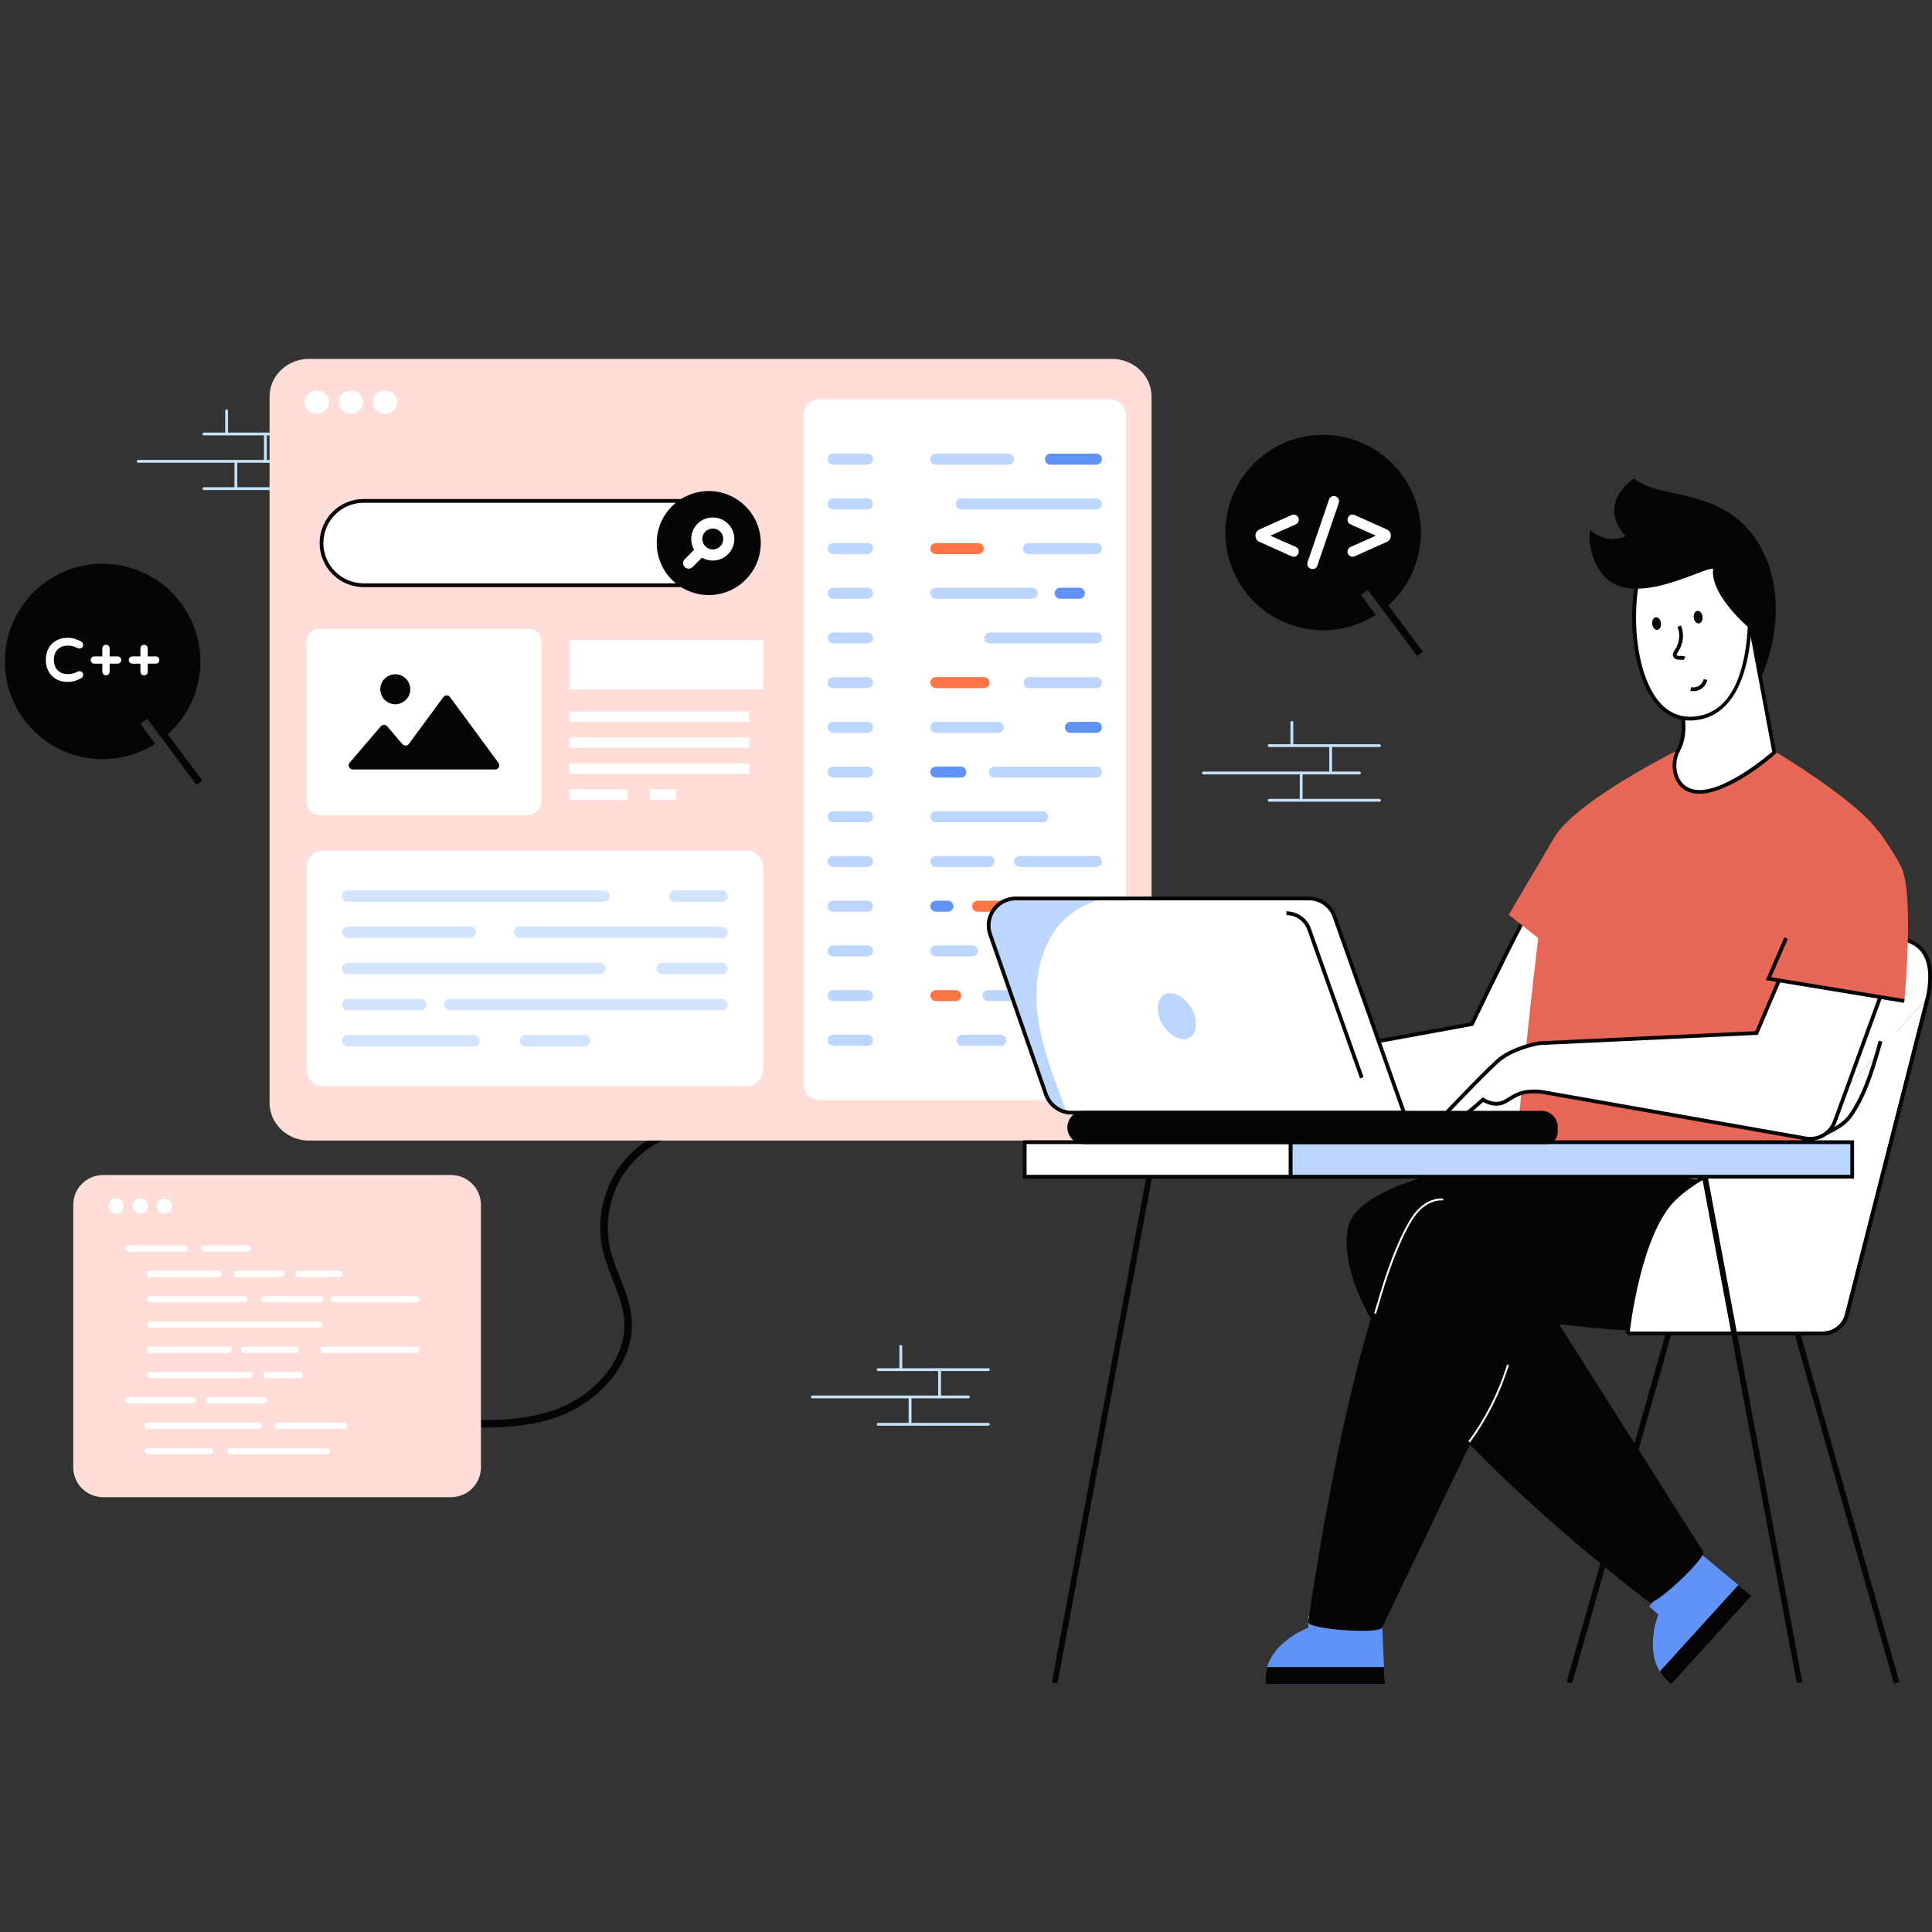 <?xml version="1.0" encoding="UTF-8"?>
<svg xmlns="http://www.w3.org/2000/svg" width="400" height="400" viewBox="0 0 400 400" fill="none">
  <rect x="0" y="0" width="400" height="400" fill="#333333" stroke="none"/>
  <g clip-path="url(#clip0_87_2874)">
    <path d="M65.053 90.142H42.217C42.055 90.142 41.924 90.011 41.924 89.85C41.924 89.688 42.055 89.557 42.217 89.557H65.053C65.215 89.557 65.346 89.688 65.346 89.85C65.346 90.011 65.215 90.142 65.053 90.142Z" fill="#C6E2FA"></path>
    <path d="M65.053 101.459H42.217C42.055 101.459 41.924 101.328 41.924 101.166C41.924 101.004 42.055 100.873 42.217 100.873H65.053C65.215 100.873 65.346 101.004 65.346 101.166C65.346 101.328 65.215 101.459 65.053 101.459Z" fill="#C6E2FA"></path>
    <path d="M60.905 95.803H28.602C28.44 95.803 28.309 95.671 28.309 95.51C28.309 95.348 28.44 95.217 28.602 95.217H60.905C61.067 95.217 61.198 95.348 61.198 95.51C61.198 95.671 61.067 95.803 60.905 95.803Z" fill="#C6E2FA"></path>
    <path d="M46.916 90.143C46.754 90.143 46.623 90.012 46.623 89.85V85.041C46.623 84.879 46.754 84.748 46.916 84.748C47.077 84.748 47.209 84.879 47.209 85.041V89.85C47.209 90.012 47.077 90.143 46.916 90.143Z" fill="#C6E2FA"></path>
    <path d="M54.945 95.803C54.783 95.803 54.652 95.672 54.652 95.51V89.852C54.652 89.69 54.783 89.559 54.945 89.559C55.107 89.559 55.238 89.69 55.238 89.852V95.51C55.238 95.672 55.107 95.803 54.945 95.803Z" fill="#C6E2FA"></path>
    <path d="M48.837 101.271C48.675 101.271 48.544 101.14 48.544 100.978V95.51C48.544 95.348 48.675 95.217 48.837 95.217C48.998 95.217 49.13 95.348 49.13 95.51V100.978C49.13 101.14 48.998 101.271 48.837 101.271Z" fill="#C6E2FA"></path>
    <path d="M100.609 295.55C96.917 295.55 93.271 295.278 89.817 295.018L89.933 293.463C98.039 294.07 107.226 294.758 115.332 291.722C122.802 288.924 129.97 281.617 129.219 273.066C128.8 268.299 125.924 263.741 124.807 258.884C123.438 252.932 124.756 246.422 128.331 241.47C131.907 236.517 137.673 233.216 143.755 232.641L143.902 234.194C138.262 234.728 132.914 237.79 129.597 242.383C126.281 246.976 125.059 253.014 126.329 258.536C127.451 263.416 130.32 267.767 130.774 272.929C131.594 282.256 123.902 290.179 115.88 293.184C110.974 295.021 105.749 295.551 100.609 295.551V295.55Z" fill="#060405"></path>
    <path d="M238.422 82.126V228.319C238.422 228.841 238.362 229.356 238.257 229.858C237.515 233.444 234.193 236.143 230.211 236.143H64.001C59.472 236.143 55.812 232.642 55.812 228.318V82.126C55.812 77.805 59.459 74.301 64.001 74.301H230.211C234.653 74.301 238.422 77.727 238.422 82.126Z" fill="#FFDDD8"></path>
    <path d="M229.726 82.635H169.784C167.891 82.635 166.356 84.169 166.356 86.061V224.384C166.356 226.276 167.891 227.81 169.784 227.81H229.726C231.619 227.81 233.154 226.276 233.154 224.384V86.061C233.154 84.169 231.619 82.635 229.726 82.635Z" fill="white"></path>
    <path d="M206.798 186.479C207.429 186.479 207.942 186.992 207.942 187.622C207.942 188.253 207.429 188.759 206.798 188.759H202.415C201.784 188.759 201.271 188.253 201.271 187.622C201.271 186.992 201.784 186.479 202.415 186.479H206.798Z" fill="#FF7545"></path>
    <path d="M228.146 178.361C228.146 178.991 227.64 179.505 227.009 179.505H211.087C210.456 179.505 209.943 178.991 209.943 178.361C209.943 177.73 210.456 177.225 211.087 177.225H227.009C227.64 177.225 228.146 177.73 228.146 178.361Z" fill="#BDD6FF"></path>
    <path d="M228.146 159.853C228.146 160.483 227.64 160.989 227.009 160.989H205.879C205.248 160.989 204.742 160.483 204.742 159.853C204.742 159.222 205.248 158.709 205.879 158.709H227.009C227.64 158.709 228.146 159.222 228.146 159.853Z" fill="#BDD6FF"></path>
    <path d="M192.62 159.853C192.62 159.222 193.134 158.709 193.764 158.709H198.926C199.557 158.709 200.07 159.222 200.07 159.853C200.07 160.483 199.557 160.989 198.926 160.989H193.764C193.134 160.989 192.62 160.483 192.62 159.853Z" fill="#6193F6"></path>
    <path d="M197.86 207.272H193.765C193.135 207.272 192.621 206.759 192.621 206.128C192.621 205.498 193.135 204.992 193.765 204.992H197.86C198.491 204.992 199.004 205.498 199.004 206.128C199.004 206.759 198.491 207.272 197.86 207.272Z" fill="#FF7545"></path>
    <path d="M192.62 169.107C192.62 168.476 193.134 167.963 193.764 167.963H215.875C216.506 167.963 217.012 168.476 217.012 169.107C217.012 169.737 216.506 170.25 215.875 170.25H193.764C193.134 170.25 192.62 169.737 192.62 169.107Z" fill="#BDD6FF"></path>
    <path d="M180.749 95.064C180.749 95.694 180.243 96.2 179.613 96.2H172.503C171.872 96.2 171.366 95.694 171.366 95.064C171.366 94.433 171.872 93.92 172.503 93.92H179.613C180.243 93.92 180.749 94.433 180.749 95.064Z" fill="#BDD6FF"></path>
    <path d="M192.62 141.339C192.62 140.709 193.134 140.195 193.764 140.195H203.73C204.361 140.195 204.874 140.709 204.874 141.339C204.874 141.97 204.36 142.483 203.73 142.483H193.764C193.134 142.483 192.62 141.97 192.62 141.339Z" fill="#FF7545"></path>
    <path d="M228.146 150.591C228.146 151.222 227.64 151.735 227.009 151.735H221.621C220.99 151.735 220.484 151.222 220.484 150.591C220.484 149.961 220.99 149.455 221.621 149.455H227.009C227.64 149.455 228.146 149.961 228.146 150.591Z" fill="#6193F6"></path>
    <path d="M180.749 206.128C180.749 206.759 180.243 207.272 179.613 207.272H172.503C171.872 207.272 171.366 206.759 171.366 206.128C171.366 205.498 171.872 204.992 172.503 204.992H179.613C180.243 204.992 180.749 205.498 180.749 206.128Z" fill="#BDD6FF"></path>
    <path d="M180.749 187.622C180.749 188.253 180.243 188.759 179.613 188.759H172.503C171.872 188.759 171.366 188.253 171.366 187.622C171.366 186.992 171.872 186.479 172.503 186.479H179.613C180.243 186.479 180.749 186.992 180.749 187.622Z" fill="#BDD6FF"></path>
    <path d="M192.62 150.591C192.62 149.961 193.134 149.455 193.764 149.455H206.665C207.295 149.455 207.809 149.961 207.809 150.591C207.809 151.222 207.295 151.735 206.665 151.735H193.764C193.134 151.735 192.62 151.222 192.62 150.591Z" fill="#BDD6FF"></path>
    <path d="M192.62 122.831C192.62 122.201 193.134 121.688 193.764 121.688H213.735C214.365 121.688 214.879 122.201 214.879 122.831C214.879 123.462 214.365 123.968 213.735 123.968H193.764C193.134 123.968 192.62 123.462 192.62 122.831Z" fill="#BDD6FF"></path>
    <path d="M180.749 178.361C180.749 178.991 180.243 179.505 179.613 179.505H172.503C171.872 179.505 171.366 178.991 171.366 178.361C171.366 177.73 171.872 177.225 172.503 177.225H179.613C180.243 177.225 180.749 177.73 180.749 178.361Z" fill="#BDD6FF"></path>
    <path d="M180.749 150.591C180.749 151.222 180.243 151.735 179.613 151.735H172.503C171.872 151.735 171.366 151.222 171.366 150.591C171.366 149.961 171.872 149.455 172.503 149.455H179.613C180.243 149.455 180.749 149.961 180.749 150.591Z" fill="#BDD6FF"></path>
    <path d="M180.749 196.876C180.749 197.507 180.243 198.012 179.613 198.012H172.503C171.872 198.012 171.366 197.507 171.366 196.876C171.366 196.246 171.872 195.732 172.503 195.732H179.613C180.243 195.732 180.749 196.247 180.749 196.876Z" fill="#BDD6FF"></path>
    <path d="M180.749 141.339C180.749 141.97 180.243 142.483 179.613 142.483H172.503C171.872 142.483 171.366 141.97 171.366 141.339C171.366 140.709 171.872 140.195 172.503 140.195H179.613C180.243 140.195 180.749 140.709 180.749 141.339Z" fill="#BDD6FF"></path>
    <path d="M180.749 113.572C180.749 114.202 180.243 114.716 179.613 114.716H172.503C171.872 114.716 171.366 114.202 171.366 113.572C171.366 112.941 171.872 112.436 172.503 112.436H179.613C180.243 112.436 180.749 112.941 180.749 113.572Z" fill="#BDD6FF"></path>
    <path d="M180.749 132.085C180.749 132.716 180.243 133.221 179.613 133.221H172.503C171.872 133.221 171.366 132.716 171.366 132.085C171.366 131.455 171.872 130.941 172.503 130.941H179.613C180.243 130.941 180.749 131.456 180.749 132.085Z" fill="#BDD6FF"></path>
    <path d="M180.749 104.318C180.749 104.948 180.243 105.461 179.613 105.461H172.503C171.872 105.461 171.366 104.948 171.366 104.318C171.366 103.687 171.872 103.174 172.503 103.174H179.613C180.243 103.174 180.749 103.687 180.749 104.318Z" fill="#BDD6FF"></path>
    <path d="M180.749 159.853C180.749 160.483 180.243 160.989 179.613 160.989H172.503C171.872 160.989 171.366 160.483 171.366 159.853C171.366 159.222 171.872 158.709 172.503 158.709H179.613C180.243 158.709 180.749 159.222 180.749 159.853Z" fill="#BDD6FF"></path>
    <path d="M192.62 187.622C192.62 186.992 193.134 186.479 193.764 186.479H196.264C196.895 186.479 197.401 186.992 197.401 187.622C197.401 188.253 196.895 188.759 196.264 188.759H193.764C193.134 188.759 192.62 188.253 192.62 187.622Z" fill="#6193F6"></path>
    <path d="M180.749 215.382C180.749 216.013 180.243 216.526 179.613 216.526H172.503C171.872 216.526 171.366 216.013 171.366 215.382C171.366 214.752 171.872 214.246 172.503 214.246H179.613C180.243 214.246 180.749 214.752 180.749 215.382Z" fill="#BDD6FF"></path>
    <path d="M192.62 196.876C192.62 196.246 193.134 195.732 193.764 195.732H201.332C201.962 195.732 202.476 196.247 202.476 196.876C202.476 197.506 201.962 198.012 201.332 198.012H193.764C193.134 198.012 192.62 197.507 192.62 196.876Z" fill="#BDD6FF"></path>
    <path d="M192.62 113.572C192.62 112.941 193.134 112.436 193.764 112.436H202.531C203.162 112.436 203.675 112.941 203.675 113.572C203.675 114.202 203.162 114.716 202.531 114.716H193.764C193.134 114.716 192.62 114.202 192.62 113.572Z" fill="#FF7545"></path>
    <path d="M180.749 169.107C180.749 169.737 180.243 170.25 179.613 170.25H172.503C171.872 170.25 171.366 169.737 171.366 169.107C171.366 168.476 171.872 167.963 172.503 167.963H179.613C180.243 167.963 180.749 168.476 180.749 169.107Z" fill="#BDD6FF"></path>
    <path d="M192.62 178.361C192.62 177.73 193.134 177.225 193.764 177.225H204.796C205.427 177.225 205.94 177.73 205.94 178.361C205.94 178.991 205.427 179.505 204.796 179.505H193.764C193.134 179.505 192.62 178.991 192.62 178.361Z" fill="#BDD6FF"></path>
    <path d="M208.339 215.382C208.339 216.013 207.833 216.526 207.202 216.526H199.215C198.584 216.526 198.07 216.013 198.07 215.382C198.07 214.752 198.584 214.246 199.215 214.246H207.202C207.833 214.246 208.339 214.752 208.339 215.382Z" fill="#BDD6FF"></path>
    <path d="M214.615 206.128C214.615 206.759 214.1 207.272 213.47 207.272H204.548C203.918 207.272 203.404 206.759 203.404 206.128C203.404 205.498 203.918 204.992 204.548 204.992H213.47C214.101 204.992 214.615 205.498 214.615 206.128Z" fill="#BDD6FF"></path>
    <path d="M180.749 122.831C180.749 123.462 180.243 123.968 179.613 123.968H172.503C171.872 123.968 171.366 123.462 171.366 122.831C171.366 122.201 171.872 121.688 172.503 121.688H179.613C180.243 121.688 180.749 122.201 180.749 122.831Z" fill="#BDD6FF"></path>
    <path d="M222.353 215.382C222.353 216.013 221.84 216.526 221.209 216.526H215.892C215.261 216.526 214.748 216.013 214.748 215.382C214.748 214.752 215.261 214.246 215.892 214.246H221.209C221.84 214.246 222.353 214.752 222.353 215.382Z" fill="#BDD6FF"></path>
    <path d="M219.488 123.968C218.858 123.968 218.352 123.462 218.352 122.831C218.352 122.201 218.858 121.688 219.488 121.688H223.474C224.105 121.688 224.619 122.201 224.619 122.831C224.619 123.462 224.105 123.968 223.474 123.968H219.488Z" fill="#6193F6"></path>
    <path d="M228.146 206.128C228.146 206.759 227.64 207.272 227.009 207.272H220.828C220.197 207.272 219.684 206.759 219.684 206.128C219.684 205.498 220.197 204.992 220.828 204.992H227.009C227.64 204.992 228.146 205.498 228.146 206.128Z" fill="#BDD6FF"></path>
    <path d="M228.146 196.876C228.146 197.507 227.64 198.012 227.009 198.012H207.748C207.117 198.012 206.611 197.507 206.611 196.876C206.611 196.246 207.117 195.732 207.748 195.732H227.009C227.64 195.732 228.146 196.247 228.146 196.876Z" fill="#BDD6FF"></path>
    <path d="M192.62 95.064C192.62 94.433 193.134 93.92 193.764 93.92H208.798C209.429 93.92 209.942 94.433 209.942 95.064C209.942 95.694 209.428 96.2 208.798 96.2H193.764C193.134 96.2 192.62 95.694 192.62 95.064Z" fill="#BDD6FF"></path>
    <path d="M228.146 187.622C228.146 188.253 227.64 188.759 227.009 188.759H217.09C216.459 188.759 215.946 188.253 215.946 187.622C215.946 186.992 216.459 186.479 217.09 186.479H227.009C227.64 186.479 228.146 186.992 228.146 187.622Z" fill="#BDD6FF"></path>
    <path d="M216.351 95.064C216.351 94.433 216.857 93.92 217.487 93.92H227.009C227.64 93.92 228.146 94.433 228.146 95.064C228.146 95.694 227.64 96.2 227.009 96.2H217.487C216.857 96.2 216.351 95.694 216.351 95.064Z" fill="#6193F6"></path>
    <path d="M228.146 104.318C228.146 104.948 227.64 105.461 227.009 105.461H199.083C198.452 105.461 197.938 104.948 197.938 104.318C197.938 103.687 198.453 103.174 199.083 103.174H227.009C227.64 103.174 228.146 103.687 228.146 104.318Z" fill="#BDD6FF"></path>
    <path d="M228.146 141.339C228.146 141.97 227.64 142.483 227.009 142.483H213.088C212.457 142.483 211.944 141.97 211.944 141.339C211.944 140.709 212.457 140.195 213.088 140.195H227.009C227.64 140.195 228.146 140.709 228.146 141.339Z" fill="#BDD6FF"></path>
    <path d="M228.146 113.572C228.146 114.202 227.64 114.716 227.009 114.716H212.956C212.326 114.716 211.812 114.202 211.812 113.572C211.812 112.941 212.326 112.436 212.956 112.436H227.009C227.64 112.436 228.146 112.941 228.146 113.572Z" fill="#BDD6FF"></path>
    <path d="M228.146 132.085C228.146 132.716 227.64 133.221 227.009 133.221H204.952C204.322 133.221 203.808 132.716 203.808 132.085C203.808 131.455 204.322 130.941 204.952 130.941H227.009C227.64 130.941 228.146 131.456 228.146 132.085Z" fill="#BDD6FF"></path>
    <path d="M68.09 83.265C68.09 84.597 66.958 85.671 65.577 85.671C64.197 85.671 63.057 84.597 63.057 83.265C63.057 81.934 64.182 80.867 65.577 80.867C66.972 80.867 68.09 81.941 68.09 83.265Z" fill="white"></path>
    <path d="M82.233 83.265C82.233 84.597 81.101 85.671 79.713 85.671C78.325 85.671 77.2 84.597 77.2 83.265C77.2 81.934 78.325 80.867 79.713 80.867C81.101 80.867 82.233 81.941 82.233 83.265Z" fill="white"></path>
    <path d="M75.162 83.265C75.162 84.597 74.029 85.671 72.641 85.671C71.254 85.671 70.129 84.597 70.129 83.265C70.129 81.934 71.254 80.867 72.641 80.867C74.029 80.867 75.162 81.941 75.162 83.265Z" fill="white"></path>
    <path d="M371.444 273.498C371.444 273.966 392.686 348.405 392.686 348.405Z" fill="white"></path>
    <path d="M392.124 348.567C382.422 314.572 370.859 273.953 370.859 273.499H372.031H371.445L372.023 273.406C372.259 274.592 386.012 322.879 393.251 348.245L392.125 348.567H392.124Z" fill="#060405"></path>
    <path d="M346.151 273.498C346.151 273.966 324.909 348.405 324.909 348.405Z" fill="white"></path>
    <path d="M325.471 348.567L324.346 348.245C331.585 322.878 345.336 274.591 345.574 273.406L346.038 273.499H346.736C346.736 273.953 335.173 314.572 325.472 348.567H325.471Z" fill="#060405"></path>
    <path d="M343.339 334.296L341.45 332.582L351.679 321.314C355.465 324.48 362.614 330.438 362.692 330.353L346.048 348.687C339.455 343.843 343.338 334.296 343.338 334.296H343.339Z" fill="#6193F6"></path>
    <path d="M343.656 346.055C344.233 347.011 344.996 347.912 346.049 348.687L362.693 330.352C362.663 330.386 361.516 329.466 359.911 328.15L343.656 346.055Z" fill="#060405"></path>
    <path d="M399.135 206.483C399.965 202.413 401.339 192.142 387.528 194.591C379.208 196.067 365.654 212.231 365.654 212.231H361.227L336.991 258.339V276.067" fill="white"></path>
    <path d="M337.381 276.067H336.601V258.243L336.645 258.158L360.99 211.842H365.473C366.909 210.147 379.415 195.636 387.459 194.208C391.49 193.493 394.603 193.798 396.713 195.114L396.3 195.775C394.359 194.565 391.43 194.297 387.596 194.976C379.51 196.41 366.088 212.321 365.954 212.482L365.837 212.622H361.462L337.381 258.435V276.067Z" fill="#060405"></path>
    <path d="M279.099 254.214C273.894 281.218 341.417 331.691 341.417 331.691C342.386 332.822 353.568 322.348 352.6 321.219L316.682 264.548L340.91 253.14L338.576 239.493L320.582 238.787C320.582 238.787 281.362 242.48 279.1 254.214H279.099Z" fill="#060405"></path>
    <path d="M270.857 337.011V334.461H286.079C286.278 339.391 286.668 348.688 286.785 348.688H262.017C261.175 340.553 270.858 337.011 270.858 337.011H270.857Z" fill="#6193F6"></path>
    <path d="M262.359 345.148C262.039 346.218 261.883 347.389 262.017 348.688H286.785C286.739 348.688 286.65 347.22 286.547 345.148H262.359Z" fill="#060405"></path>
    <path d="M293.726 251.211C280.594 265.684 270.856 335.835 270.856 335.835C270.829 337.39 286.145 338.439 286.181 336.893L316.65 273.364C316.65 273.364 355.045 278.989 363.342 273.364C371.638 267.747 375.567 247.16 375.567 247.16L352.226 244.211C352.226 244.211 303.951 239.942 293.726 251.211Z" fill="#060405"></path>
    <path d="M284.881 272.015L284.507 271.906C286.25 266.005 288.051 259.903 290.939 254.334C291.718 252.833 292.62 251.275 293.946 250.047C295.387 248.713 297.144 248.008 298.792 248.141L298.762 248.53C297.238 248.422 295.573 249.072 294.212 250.334C292.93 251.521 292.048 253.044 291.286 254.514C288.415 260.05 286.619 266.134 284.882 272.016L284.881 272.015Z" fill="white"></path>
    <path d="M304.337 298.644L304.023 298.414C307.566 293.575 310.263 288.218 312.038 282.49L312.411 282.606C310.623 288.375 307.907 293.771 304.338 298.645L304.337 298.644Z" fill="white"></path>
    <path d="M336.99 276.066H377.427C379.755 276.066 381.787 274.488 382.362 272.233L399.136 206.482" fill="white"></path>
    <path d="M377.427 276.456H336.991V275.676H377.427C379.578 275.676 381.453 274.22 381.984 272.136L398.758 206.385L399.514 206.578L382.74 272.329C382.121 274.758 379.935 276.455 377.427 276.455V276.456Z" fill="#060405"></path>
    <path d="M316.565 188.673C316.011 188.601 304.75 212.025 304.75 212.025L264.216 219.422L263.551 230.368L323.332 232.098L327.879 190.06L316.566 188.672L316.565 188.673Z" fill="white"></path>
    <path d="M323.679 232.5L323.319 232.49L263.136 230.747L263.845 219.093L304.484 211.678C315.776 188.194 316.257 188.231 316.613 188.287L328.306 189.722L323.679 232.5H323.679ZM263.964 229.991L322.981 231.7L327.448 190.403L316.701 189.083C315.664 190.498 309.271 203.523 305.102 212.195L305.015 212.375L264.586 219.753L263.964 229.992V229.991Z" fill="#060405"></path>
    <path d="M322.005 173.035L312.369 189.388L321.87 196.922L322.005 173.035Z" fill="#E66755"></path>
    <path d="M389.781 173.828C387.889 167.855 367.886 155.813 367.886 155.813L347.557 155.223C347.557 155.223 327.336 165.208 322.107 172.89C319.471 176.764 313.535 241.278 313.535 241.278H376.696C376.696 241.278 392.438 182.218 389.78 173.829L389.781 173.828Z" fill="#E66755"></path>
    <path d="M348.121 146.89C348.121 146.89 349.471 151.732 347.445 155.35C345.92 158.072 346.546 162.784 350.328 163.777C356.489 165.396 367.346 155.792 367.346 155.792L362.299 128.838L348.12 146.89L348.121 146.89Z" fill="white"></path>
    <path d="M350.229 164.153C348.649 163.738 347.466 162.7 346.807 161.151C346.018 159.293 346.137 156.886 347.105 155.159C348.428 152.797 348.39 149.378 347.694 146.804L362.525 127.92L367.771 155.938L367.605 156.084C363.683 159.556 355.307 165.491 350.229 164.153ZM348.548 146.979C348.783 147.944 349.658 152.196 347.785 155.54C346.93 157.067 346.825 159.199 347.524 160.847C347.915 161.766 348.735 162.956 350.427 163.4C355.922 164.842 365.539 156.828 366.921 155.645L362.074 129.757L348.548 146.98V146.979Z" fill="#060405"></path>
    <path d="M362.367 125.895C362.19 126.247 363.543 148.162 350.313 148.779C337.083 149.396 336.173 122.015 341.024 115.138C345.875 108.261 358.575 111.699 358.575 111.699L363.956 120.428L362.368 125.894L362.367 125.895Z" fill="white"></path>
    <path d="M349.884 149.18C346.329 149.18 343.349 147.165 341.243 143.327C336.69 135.03 337.086 120.043 340.704 114.914C345.656 107.894 358.147 111.181 358.676 111.324L358.825 111.364L364.377 120.371L362.744 125.992C362.735 126.085 362.736 126.31 362.733 126.643C362.627 140.801 358.222 148.8 350.33 149.168C350.18 149.175 350.03 149.178 349.883 149.178L349.884 149.18ZM351.628 111.244C347.934 111.244 343.666 112.069 341.342 115.364C337.919 120.216 337.576 135.023 341.927 142.953C343.996 146.723 346.808 148.532 350.295 148.39C357.818 148.039 361.85 140.518 361.953 126.639C361.958 126.001 361.96 125.865 362 125.763L363.532 120.486L358.325 112.04C357.663 111.877 354.866 111.244 351.628 111.244Z" fill="#060405"></path>
    <path d="M364.487 140.522C364.487 140.522 371.546 126.426 364.628 113.466C357.71 100.505 343.079 103.555 338.328 99.035C338.328 99.035 330.337 104.09 336.601 111.006C336.601 111.006 333.06 112.967 329.193 109.754C329.193 109.754 328.416 114.579 331.699 118.793C337.652 126.438 352.561 117.42 354.686 117.746C354.002 123.28 362.239 130.095 362.239 130.095L364.487 140.522Z" fill="#060405"></path>
    <path d="M336.99 276.067C336.99 276.067 339.168 255.111 346.851 247.981C358.251 237.402 377.673 237.934 382.95 231.236C386.432 226.352 388.116 220.432 390.934 209.523L395.311 218.697C395.311 218.697 383.931 247.061 383.653 247.584C383.374 248.108 357.932 270.715 357.932 270.715L336.991 276.067H336.99Z" fill="white"></path>
    <path d="M337.379 276.108L336.603 276.027C336.692 275.165 338.884 254.842 346.586 247.695C352.841 241.89 361.345 239.434 368.849 237.268C374.998 235.493 380.309 233.959 382.644 230.995C385.447 227.062 387.086 222.315 388.966 215.449L389.72 215.655C387.816 222.606 386.15 227.421 383.27 231.463C380.768 234.639 375.345 236.205 369.067 238.018C361.646 240.161 353.237 242.589 347.118 248.268C339.631 255.216 337.402 275.901 337.38 276.109L337.379 276.108Z" fill="#060405"></path>
    <path d="M377.427 276.457H336.991V275.677H377.427C379.578 275.677 381.453 274.22 381.984 272.137L398.758 206.385C399.846 201.048 399.021 197.471 396.301 195.774L396.714 195.113C399.739 197 400.682 200.851 399.518 206.56L382.74 272.329C382.121 274.759 379.935 276.456 377.427 276.456V276.457Z" fill="#060405"></path>
    <path d="M267.224 236.482H212.155V243.625H267.224V236.482Z" fill="white"></path>
    <path d="M267.613 244.013H211.764V236.092H267.613V244.013ZM212.545 243.233H266.833V236.872H212.545V243.233Z" fill="#060405"></path>
    <path d="M383.475 236.482H267.224V243.625H383.475V236.482Z" fill="#BDD6FF"></path>
    <path d="M383.865 244.013H266.833V236.092H383.865V244.013ZM267.613 243.233H383.084V236.872H267.613V243.233Z" fill="#060405"></path>
    <path d="M319.702 182.298L318.391 194.422L319.167 194.506L320.478 182.382L319.702 182.298Z" fill="#E66755"></path>
    <path d="M353.54 243.492L352.389 243.707L372.006 348.489L373.157 348.273L353.54 243.492Z" fill="#060405"></path>
    <path d="M237.366 243.52L217.786 348.309L218.937 348.524L238.518 243.735L237.366 243.52Z" fill="#060405"></path>
    <path d="M351.739 129.072C352.242 129.011 352.58 128.381 352.493 127.665C352.407 126.948 351.929 126.417 351.425 126.478C350.922 126.539 350.584 127.169 350.67 127.885C350.757 128.601 351.235 129.133 351.739 129.072Z" fill="#060405"></path>
    <path d="M343.89 128.989C343.976 129.705 343.638 130.335 343.135 130.396C342.632 130.456 342.154 129.925 342.067 129.208C341.981 128.492 342.318 127.862 342.822 127.802C343.325 127.741 343.803 128.272 343.89 128.989Z" fill="#060405"></path>
    <path d="M348.558 136.657C348.416 136.576 348.271 136.571 347.685 136.589H347.676C347.04 136.589 346.564 136.326 346.401 135.883C346.204 135.353 346.534 134.882 346.773 134.539C347.732 133.165 347.935 131.302 347.304 129.776L348.025 129.479C348.755 131.244 348.521 133.398 347.427 134.966C347.264 135.199 347.079 135.465 347.134 135.614C347.176 135.728 347.427 135.822 347.683 135.809C348.134 135.794 348.555 135.758 348.946 135.979L348.559 136.657H348.558Z" fill="#060405"></path>
    <path d="M349.967 143.037L350.131 142.274C350.691 142.396 351.291 142.286 351.774 141.976C352.251 141.671 352.608 141.16 352.731 140.607L353.492 140.777C353.324 141.536 352.851 142.212 352.195 142.633C351.538 143.053 350.728 143.199 349.967 143.036V143.037Z" fill="#060405"></path>
    <path d="M393.432 195.038L379.871 232.208C378.969 234.679 376.423 236.148 373.83 235.692L319.103 226.048C315.88 225.76 314.436 226.245 311.988 227.849C309.533 229.452 307.031 227.66 307.031 227.66C307.031 227.66 303.405 231.011 301.801 231.763C300.198 232.515 298.168 231.763 298.168 231.763C298.168 231.763 308.764 220.525 310.855 219.035C314.147 216.687 318.754 215.98 318.754 215.98L363.672 213.872L374.975 187.387L393.432 195.039V195.038Z" fill="white"></path>
    <path d="M374.78 236.166C374.444 236.166 374.104 236.137 373.763 236.077L319.036 226.433C315.895 226.153 314.573 226.623 312.202 228.176C310.011 229.608 307.827 228.589 307.076 228.15C306.253 228.898 303.393 231.449 301.968 232.116C300.236 232.931 298.122 232.164 298.033 232.129L297.48 231.925L297.885 231.497C298.319 231.037 308.533 220.213 310.63 218.719C313.959 216.344 318.504 215.626 318.696 215.596L363.411 213.496L374.77 186.879L393.929 194.822L380.24 232.342C379.391 234.672 377.19 236.166 374.783 236.166H374.78ZM317.562 225.584C318.043 225.584 318.564 225.61 319.138 225.661L373.899 235.31C376.308 235.734 378.667 234.373 379.506 232.076L392.938 195.257L375.184 187.896L363.936 214.252L318.774 216.371C318.774 216.371 314.258 217.09 311.083 219.355C309.289 220.632 300.927 229.422 298.897 231.563C299.571 231.714 300.7 231.85 301.638 231.412C303.169 230.693 306.733 227.407 306.769 227.375L307.001 227.16L307.26 227.343C307.354 227.409 309.581 228.957 311.776 227.524C313.764 226.221 315.173 225.584 317.564 225.584H317.562Z" fill="#060405"></path>
    <path d="M389.093 172.217C389.093 172.217 393.163 178.03 393.931 180.243C396.215 186.833 394.273 207.248 394.273 207.248L366.15 202.613L371.122 190.062" fill="#E66755"></path>
    <path d="M394.21 207.633L365.594 202.918L369.438 194.064L370.155 194.375L366.707 202.312L394.337 206.864L394.21 207.633Z" fill="#060405"></path>
    <path d="M290.68 230.373C217.476 230.341 221.721 230.459 220.835 230.274C218.934 229.924 217.323 228.61 216.616 226.764L205.054 193.595C203.671 189.932 206.37 186.02 210.284 186.02H271.015C273.342 186.02 275.425 187.456 276.245 189.629L290.68 230.374V230.373Z" fill="white"></path>
    <path d="M219.086 225.54C219.671 227.113 220.256 228.693 220.835 230.274C218.934 229.924 217.323 228.61 216.616 226.764L205.054 193.595C203.671 189.932 206.37 186.02 210.284 186.02H228.148C224.005 187.395 220.585 189.34 218.107 193.101C215.027 197.805 214.184 203.701 214.739 209.294C215.294 214.887 217.141 220.267 219.087 225.54H219.086Z" fill="#BDD6FF"></path>
    <path d="M291.233 230.763C217.724 230.726 221.721 230.858 220.756 230.656C218.723 230.283 216.995 228.844 216.252 226.903L204.685 193.723C203.213 189.831 206.072 185.629 210.283 185.629H271.014C273.489 185.629 275.737 187.181 276.61 189.49L291.232 230.762L291.233 230.763ZM210.284 186.409C206.64 186.409 204.129 190.041 205.419 193.458L216.985 226.635C217.627 228.312 219.131 229.565 220.906 229.89C221.746 230.065 217.684 229.95 290.129 229.982L275.878 189.758C275.122 187.757 273.167 186.408 271.015 186.408H210.284V186.409Z" fill="#060405"></path>
    <path d="M266.347 189.07C268.424 189.07 270.284 190.353 271.017 192.294L281.946 223.139" fill="white"></path>
    <path d="M281.577 223.27L270.649 192.425C269.98 190.656 268.25 189.462 266.346 189.462V188.682C268.573 188.682 270.596 190.078 271.381 192.158L282.312 223.01L281.576 223.27H281.577Z" fill="#060405"></path>
    <path d="M322.114 233.321V234.423C322.114 235.554 321.194 236.482 320.054 236.482H224.43C222.743 236.482 221.375 235.114 221.375 233.428C221.375 231.741 222.743 230.373 224.43 230.373H319.164C320.791 230.373 322.114 231.695 322.114 233.322V233.321Z" fill="#060405"></path>
    <path d="M320.054 236.872H224.43C222.53 236.872 220.984 235.326 220.984 233.428C220.984 231.529 222.522 229.982 224.43 229.982H319.164C321.006 229.982 322.504 231.48 322.504 233.321V234.423C322.504 235.774 321.405 236.872 320.054 236.872ZM224.43 230.763C222.975 230.763 221.764 231.941 221.764 233.428C221.764 234.914 222.961 236.092 224.43 236.092H320.054C320.975 236.092 321.723 235.343 321.723 234.423V233.321C321.723 231.91 320.576 230.763 319.164 230.763H224.43Z" fill="#060405"></path>
    <path d="M247.421 210.52C248.123 213.153 247.008 215.228 244.931 215.155C242.854 215.081 240.601 212.888 239.899 210.255C239.197 207.621 240.312 205.546 242.389 205.619C244.467 205.693 246.72 207.886 247.421 210.52Z" fill="#BDD6FF"></path>
    <path d="M144.446 103.705H75.294C70.471 103.705 66.56 107.613 66.56 112.436C66.56 117.257 70.47 121.166 75.294 121.166H144.446V103.706V103.705Z" fill="white"></path>
    <path d="M144.836 121.555H75.295C70.264 121.555 66.171 117.463 66.171 112.435C66.171 107.406 70.264 103.314 75.295 103.314H144.837V121.556L144.836 121.555ZM75.294 104.094C70.693 104.094 66.951 107.836 66.951 112.434C66.951 117.032 70.694 120.774 75.294 120.774H144.055V104.093H75.293L75.294 104.094Z" fill="#060405"></path>
    <path d="M157.51 112.433C157.51 115.408 156.302 118.1 154.35 120.05C152.407 122 149.714 123.2 146.738 123.2C140.786 123.2 135.967 118.382 135.967 112.433C135.967 109.458 137.168 106.766 139.118 104.824C141.069 102.874 143.762 101.666 146.738 101.666C149.714 101.666 152.407 102.874 154.35 104.824C156.301 106.766 157.51 109.458 157.51 112.433Z" fill="#060405"></path>
    <path d="M147.577 116.052C146.434 116.052 145.29 115.617 144.421 114.748C142.68 113.008 142.68 110.177 144.421 108.438C146.161 106.698 148.993 106.698 150.734 108.438C152.475 110.178 152.475 113.009 150.734 114.749C149.863 115.619 148.72 116.053 147.578 116.053L147.577 116.052ZM147.577 109.424C147.021 109.424 146.465 109.635 146.042 110.058C145.196 110.905 145.195 112.281 146.042 113.126C146.888 113.971 148.264 113.972 149.111 113.126C149.957 112.28 149.956 110.905 149.111 110.058C148.688 109.635 148.132 109.424 147.577 109.424Z" fill="white"></path>
    <path d="M142.58 117.736C142.287 117.736 141.993 117.624 141.768 117.4C141.32 116.953 141.32 116.226 141.768 115.778L144.421 113.127C144.869 112.679 145.594 112.679 146.043 113.127C146.491 113.574 146.491 114.301 146.043 114.749L143.391 117.4C143.167 117.624 142.874 117.736 142.58 117.736Z" fill="white"></path>
    <path d="M109.402 130.166H66.156C64.664 130.166 63.454 131.375 63.454 132.867V166.042C63.454 167.533 64.664 168.743 66.156 168.743H109.402C110.894 168.743 112.104 167.533 112.104 166.042V132.867C112.104 131.375 110.894 130.166 109.402 130.166Z" fill="white"></path>
    <path d="M102.522 159.302H73.038C72.313 159.302 71.922 158.452 72.394 157.901L78.855 150.363C79.194 149.968 79.806 149.968 80.145 150.363L83.319 154.07C83.674 154.485 84.323 154.462 84.647 154.022L91.799 144.312C92.139 143.852 92.827 143.852 93.167 144.312L103.206 157.95C103.618 158.511 103.218 159.302 102.522 159.302Z" fill="#060405"></path>
    <path d="M84.86 143.417C85.254 141.749 84.22 140.078 82.552 139.684C80.883 139.291 79.211 140.324 78.818 141.992C78.424 143.66 79.457 145.331 81.126 145.725C82.794 146.118 84.466 145.085 84.86 143.417Z" fill="#060405"></path>
    <path d="M158.023 132.547H117.862V142.709H158.023V132.547Z" fill="white"></path>
    <path d="M155.106 147.318H117.862V149.454H155.106V147.318Z" fill="white"></path>
    <path d="M155.106 152.693H117.862V154.829H155.106V152.693Z" fill="white"></path>
    <path d="M155.106 158.068H117.862V160.204H155.106V158.068Z" fill="white"></path>
    <path d="M129.938 163.443H117.862V165.58H129.938V163.443Z" fill="white"></path>
    <path d="M139.963 163.443H134.495V165.58H139.963V163.443Z" fill="white"></path>
    <path d="M154.526 176.117H66.95C65.019 176.117 63.454 177.682 63.454 179.612V221.388C63.454 223.318 65.019 224.883 66.95 224.883H154.526C156.456 224.883 158.022 223.318 158.022 221.388V179.612C158.022 177.682 156.456 176.117 154.526 176.117Z" fill="white"></path>
    <path d="M138.575 185.537C138.575 186.19 139.104 186.719 139.758 186.719H149.483C150.136 186.719 150.665 186.19 150.665 185.537C150.665 184.885 150.136 184.355 149.483 184.355H139.758C139.104 184.355 138.575 184.885 138.575 185.537Z" fill="#D2E4FF"></path>
    <path d="M125.07 184.355H71.995C71.342 184.355 70.812 184.885 70.812 185.537C70.812 186.19 71.342 186.719 71.995 186.719H125.07C125.723 186.719 126.252 186.19 126.252 185.537C126.252 184.885 125.723 184.355 125.07 184.355Z" fill="#D2E4FF"></path>
    <path d="M97.317 191.838H71.995C71.342 191.838 70.812 192.367 70.812 193.02C70.812 193.673 71.342 194.202 71.995 194.202H97.317C97.97 194.202 98.499 193.673 98.499 193.02C98.499 192.367 97.97 191.838 97.317 191.838Z" fill="#D2E4FF"></path>
    <path d="M106.381 193.02C106.381 193.673 106.91 194.202 107.563 194.202H149.482C150.135 194.202 150.665 193.673 150.665 193.02C150.665 192.367 150.135 191.838 149.482 191.838H107.563C106.91 191.838 106.381 192.367 106.381 193.02Z" fill="#D2E4FF"></path>
    <path d="M124.182 199.318H71.995C71.342 199.318 70.812 199.847 70.812 200.5C70.812 201.152 71.342 201.681 71.995 201.681H124.182C124.835 201.681 125.364 201.152 125.364 200.5C125.364 199.847 124.835 199.318 124.182 199.318Z" fill="#D2E4FF"></path>
    <path d="M149.481 199.318H137.092C136.439 199.318 135.91 199.847 135.91 200.5C135.91 201.152 136.439 201.681 137.092 201.681H149.481C150.134 201.681 150.664 201.152 150.664 200.5C150.664 199.847 150.134 199.318 149.481 199.318Z" fill="#D2E4FF"></path>
    <path d="M87.103 206.799H71.995C71.342 206.799 70.812 207.328 70.812 207.98C70.812 208.633 71.342 209.162 71.995 209.162H87.103C87.756 209.162 88.285 208.633 88.285 207.98C88.285 207.328 87.756 206.799 87.103 206.799Z" fill="#D2E4FF"></path>
    <path d="M149.482 206.799H93.132C92.479 206.799 91.949 207.328 91.949 207.98C91.949 208.633 92.479 209.162 93.132 209.162H149.482C150.135 209.162 150.665 208.633 150.665 207.98C150.665 207.328 150.135 206.799 149.482 206.799Z" fill="#D2E4FF"></path>
    <path d="M71.995 214.279H98.093C98.746 214.279 99.276 214.808 99.276 215.461C99.276 216.113 98.746 216.643 98.093 216.643H71.995C71.343 216.643 70.812 216.114 70.812 215.461C70.812 214.809 71.342 214.279 71.995 214.279Z" fill="#D2E4FF"></path>
    <path d="M108.784 214.279H121.074C121.726 214.279 122.256 214.808 122.256 215.461C122.256 216.113 121.727 216.643 121.074 216.643H108.784C108.132 216.643 107.602 216.114 107.602 215.461C107.602 214.809 108.131 214.279 108.784 214.279Z" fill="#D2E4FF"></path>
    <path d="M99.571 249.461V303.812C99.571 307.217 96.793 309.97 93.385 309.97H21.353C17.937 309.97 15.166 307.218 15.166 303.812V249.461C15.166 246.021 17.937 243.277 21.353 243.277H93.386C96.793 243.277 99.572 246.02 99.572 249.461H99.571Z" fill="#FFDDD8"></path>
    <path d="M24.645 251.156C25.448 250.824 25.828 249.904 25.496 249.103C25.164 248.301 24.244 247.92 23.442 248.252C22.64 248.584 22.259 249.504 22.591 250.305C22.924 251.107 23.843 251.488 24.645 251.156Z" fill="white"></path>
    <path d="M30.589 250.058C30.788 249.213 30.265 248.367 29.42 248.167C28.575 247.968 27.728 248.491 27.529 249.336C27.329 250.18 27.852 251.027 28.698 251.226C29.543 251.426 30.389 250.902 30.589 250.058Z" fill="white"></path>
    <path d="M34.676 251.156C35.478 250.824 35.859 249.904 35.527 249.103C35.195 248.301 34.275 247.92 33.473 248.252C32.671 248.584 32.29 249.504 32.622 250.305C32.954 251.107 33.874 251.488 34.676 251.156Z" fill="white"></path>
    <path d="M51.315 259.145H42.315C41.961 259.145 41.673 258.857 41.673 258.504C41.673 258.151 41.961 257.863 42.315 257.863H51.315C51.668 257.863 51.957 258.151 51.957 258.504C51.957 258.857 51.668 259.145 51.315 259.145Z" fill="white"></path>
    <path d="M38.241 259.145H26.526C26.172 259.145 25.884 258.857 25.884 258.504C25.884 258.151 26.172 257.863 26.526 257.863H38.241C38.594 257.863 38.883 258.151 38.883 258.504C38.883 258.857 38.594 259.145 38.241 259.145Z" fill="white"></path>
    <path d="M70.297 264.385H61.782C61.429 264.385 61.141 264.098 61.141 263.744C61.141 263.391 61.429 263.104 61.782 263.104H70.297C70.65 263.104 70.939 263.391 70.939 263.744C70.939 264.098 70.65 264.385 70.297 264.385Z" fill="white"></path>
    <path d="M58.177 264.385H48.961C48.608 264.385 48.319 264.098 48.319 263.744C48.319 263.391 48.608 263.104 48.961 263.104H58.177C58.531 263.104 58.819 263.391 58.819 263.744C58.819 264.098 58.531 264.385 58.177 264.385Z" fill="white"></path>
    <path d="M45.255 264.385H31.081C30.727 264.385 30.439 264.098 30.439 263.744C30.439 263.391 30.727 263.104 31.081 263.104H45.255C45.608 263.104 45.897 263.391 45.897 263.744C45.897 264.098 45.608 264.385 45.255 264.385Z" fill="white"></path>
    <path d="M86.195 269.625H69.196C68.842 269.625 68.554 269.338 68.554 268.984C68.554 268.631 68.842 268.344 69.196 268.344H86.195C86.548 268.344 86.837 268.631 86.837 268.984C86.837 269.338 86.548 269.625 86.195 269.625Z" fill="white"></path>
    <path d="M66.29 269.625H54.77C54.417 269.625 54.128 269.338 54.128 268.984C54.128 268.631 54.417 268.344 54.77 268.344H66.29C66.644 268.344 66.932 268.631 66.932 268.984C66.932 269.338 66.644 269.625 66.29 269.625Z" fill="white"></path>
    <path d="M50.564 269.625H31.081C30.727 269.625 30.439 269.338 30.439 268.984C30.439 268.631 30.727 268.344 31.081 268.344H50.564C50.917 268.344 51.206 268.631 51.206 268.984C51.206 269.338 50.917 269.625 50.564 269.625Z" fill="white"></path>
    <path d="M66.04 274.865H31.081C30.727 274.865 30.439 274.578 30.439 274.225C30.439 273.871 30.727 273.584 31.081 273.584H66.04C66.393 273.584 66.682 273.871 66.682 274.225C66.682 274.578 66.393 274.865 66.04 274.865Z" fill="white"></path>
    <path d="M86.194 280.106H67.042C66.688 280.106 66.4 279.818 66.4 279.465C66.4 279.112 66.688 278.824 67.042 278.824H86.194C86.548 278.824 86.836 279.112 86.836 279.465C86.836 279.818 86.548 280.106 86.194 280.106Z" fill="white"></path>
    <path d="M61.181 280.106H50.564C50.21 280.106 49.922 279.818 49.922 279.465C49.922 279.112 50.21 278.824 50.564 278.824H61.181C61.535 278.824 61.823 279.112 61.823 279.465C61.823 279.818 61.535 280.106 61.181 280.106Z" fill="white"></path>
    <path d="M47.258 280.106H31.08C30.726 280.106 30.438 279.818 30.438 279.465C30.438 279.112 30.726 278.824 31.08 278.824H47.258C47.611 278.824 47.899 279.112 47.899 279.465C47.899 279.818 47.611 280.106 47.258 280.106Z" fill="white"></path>
    <path d="M62.083 285.346H55.221C54.868 285.346 54.58 285.059 54.58 284.705C54.58 284.352 54.868 284.064 55.221 284.064H62.083C62.436 284.064 62.725 284.352 62.725 284.705C62.725 285.059 62.436 285.346 62.083 285.346Z" fill="white"></path>
    <path d="M51.665 285.346H31.08C30.726 285.346 30.438 285.059 30.438 284.705C30.438 284.352 30.726 284.064 31.08 284.064H51.665C52.019 284.064 52.307 284.352 52.307 284.705C52.307 285.059 52.019 285.346 51.665 285.346Z" fill="white"></path>
    <path d="M54.77 290.586H43.25C42.897 290.586 42.608 290.299 42.608 289.945C42.608 289.592 42.897 289.305 43.25 289.305H54.77C55.124 289.305 55.412 289.592 55.412 289.945C55.412 290.299 55.124 290.586 54.77 290.586Z" fill="white"></path>
    <path d="M39.945 290.586H26.526C26.172 290.586 25.884 290.299 25.884 289.945C25.884 289.592 26.172 289.305 26.526 289.305H39.945C40.299 289.305 40.587 289.592 40.587 289.945C40.587 290.299 40.299 290.586 39.945 290.586Z" fill="white"></path>
    <path d="M71.243 295.826H57.575C57.221 295.826 56.933 295.539 56.933 295.186C56.933 294.832 57.221 294.545 57.575 294.545H71.243C71.596 294.545 71.885 294.832 71.885 295.186C71.885 295.539 71.596 295.826 71.243 295.826Z" fill="white"></path>
    <path d="M53.568 295.826H30.63C30.276 295.826 29.988 295.539 29.988 295.186C29.988 294.832 30.276 294.545 30.63 294.545H53.568C53.922 294.545 54.21 294.832 54.21 295.186C54.21 295.539 53.922 295.826 53.568 295.826Z" fill="white"></path>
    <path d="M67.637 301.067H47.709C47.355 301.067 47.067 300.779 47.067 300.426C47.067 300.073 47.355 299.785 47.709 299.785H67.637C67.991 299.785 68.279 300.073 68.279 300.426C68.279 300.779 67.991 301.067 67.637 301.067Z" fill="white"></path>
    <path d="M43.451 301.067H30.63C30.276 301.067 29.988 300.779 29.988 300.426C29.988 300.073 30.276 299.785 30.63 299.785H43.451C43.804 299.785 44.093 300.073 44.093 300.426C44.093 300.779 43.804 301.067 43.451 301.067Z" fill="white"></path>
    <path d="M267.776 129.535C273.733 131.438 279.934 130.441 284.837 127.316L281.774 123.2C281.852 123.142 283.315 122.051 283.222 122.12L286.297 126.287C289.45 123.863 291.919 120.493 293.219 116.423C296.628 105.78 290.748 94.398 280.108 90.996C269.462 87.588 258.076 93.459 254.665 104.095C251.263 114.738 257.13 126.126 267.776 129.534V129.535Z" fill="#060405"></path>
    <path d="M294.592 134.937L293.407 135.823L282.825 121.621L284.01 120.734L294.592 134.937Z" fill="#060405"></path>
    <path d="M267.419 106.63L260.755 109.617C260.265 109.847 259.931 110.282 259.931 110.836V110.969C259.931 111.522 260.261 111.957 260.762 112.191L267.419 115.176L267.441 115.185C268.775 115.691 269.525 113.762 268.22 113.215L263.013 110.902L268.21 108.594C269.525 108.048 268.791 106.102 267.418 106.629L267.419 106.63Z" fill="white"></path>
    <path d="M275.151 103.441L270.728 116.368C270.25 117.795 272.308 118.401 272.751 117.084L277.173 104.157C277.646 102.742 275.599 102.096 275.151 103.441Z" fill="white"></path>
    <path d="M287.124 109.616L280.461 106.628C279.166 106.07 278.33 108.036 279.666 108.592L284.872 110.904L279.674 113.213C279.473 113.298 279.307 113.429 279.181 113.605C278.568 114.466 279.476 115.606 280.467 115.178L287.13 112.19C287.631 111.955 287.955 111.514 287.955 110.97V110.837C287.955 110.286 287.625 109.851 287.124 109.616Z" fill="white"></path>
    <path d="M15.074 156.216C21.031 158.12 27.232 157.123 32.134 153.998L29.072 149.882L29.793 149.342L30.52 148.802L33.595 152.968C36.747 150.544 39.217 147.174 40.517 143.104C43.926 132.462 38.046 121.08 27.406 117.678C16.759 114.27 5.373 120.141 1.963 130.777C-1.44 141.419 4.427 152.807 15.074 156.215V156.216Z" fill="#060405"></path>
    <path d="M41.89 161.621L40.704 162.506L30.123 148.303L31.308 147.418L41.89 161.621Z" fill="#060405"></path>
    <path d="M12.459 134.051C12.892 133.797 13.431 133.669 14.057 133.669C14.464 133.669 14.825 133.712 15.132 133.8C15.445 133.889 15.771 134.022 16.108 134.199C16.399 134.342 16.786 134.28 17.009 134.048C17.147 133.903 17.22 133.724 17.22 133.531C17.22 133.22 17.073 132.968 16.81 132.824C16.371 132.577 15.924 132.384 15.48 132.252C15.029 132.117 14.515 132.049 13.949 132.049C13.109 132.049 12.343 132.235 11.67 132.602C10.993 132.973 10.452 133.512 10.066 134.205C9.682 134.893 9.488 135.705 9.488 136.616C9.488 137.528 9.683 138.34 10.066 139.028C10.453 139.72 10.993 140.261 11.671 140.631C12.344 140.999 13.11 141.185 13.95 141.185C14.515 141.185 15.03 141.116 15.481 140.982C15.926 140.849 16.372 140.656 16.806 140.41C17.073 140.265 17.22 140.013 17.22 139.702C17.22 139.499 17.145 139.317 17.003 139.174C16.78 138.951 16.398 138.888 16.102 139.039C15.77 139.212 15.444 139.345 15.132 139.433C14.827 139.52 14.466 139.564 14.056 139.564C13.428 139.564 12.891 139.436 12.458 139.182C12.024 138.926 11.706 138.589 11.488 138.148C11.267 137.703 11.155 137.188 11.155 136.616C11.155 136.044 11.266 135.53 11.488 135.085C11.706 134.644 12.024 134.306 12.458 134.051H12.459Z" fill="white"></path>
    <path d="M24.35 135.907H22.7V134.245C22.7 134.034 22.624 133.847 22.483 133.705C22.207 133.429 21.709 133.416 21.414 133.7C21.265 133.842 21.186 134.031 21.186 134.245V135.907H19.524C19.32 135.907 19.137 135.981 18.996 136.123C18.854 136.265 18.779 136.451 18.779 136.663C18.779 136.875 18.853 137.049 18.996 137.191C19.137 137.332 19.319 137.407 19.524 137.407H21.186V139.068C21.186 139.273 21.264 139.457 21.41 139.603C21.556 139.748 21.74 139.825 21.942 139.825C22.157 139.825 22.344 139.747 22.487 139.598C22.626 139.453 22.699 139.27 22.699 139.068V137.407H24.349C24.56 137.407 24.747 137.332 24.89 137.19C25.031 137.048 25.105 136.865 25.105 136.663C25.105 136.46 25.031 136.266 24.889 136.123C24.747 135.981 24.56 135.907 24.349 135.907H24.35Z" fill="white"></path>
    <path d="M32.777 136.123C32.636 135.981 32.449 135.907 32.238 135.907H30.587V134.245C30.587 134.034 30.512 133.847 30.371 133.705C30.094 133.429 29.598 133.416 29.302 133.7C29.153 133.842 29.074 134.031 29.074 134.245V135.907H27.412C27.208 135.907 27.025 135.981 26.883 136.123C26.742 136.265 26.666 136.451 26.666 136.663C26.666 136.875 26.742 137.049 26.883 137.191C27.025 137.332 27.207 137.407 27.412 137.407H29.074V139.068C29.074 139.273 29.151 139.457 29.297 139.603C29.443 139.748 29.627 139.825 29.83 139.825C30.044 139.825 30.232 139.747 30.374 139.598C30.514 139.453 30.587 139.27 30.587 139.068V137.407H32.237C32.448 137.407 32.635 137.332 32.777 137.19C32.919 137.048 32.993 136.865 32.993 136.663C32.993 136.46 32.919 136.266 32.776 136.123H32.777Z" fill="white"></path>
    <path d="M204.639 283.859H181.803C181.641 283.859 181.51 283.728 181.51 283.566C181.51 283.405 181.641 283.273 181.803 283.273H204.639C204.801 283.273 204.932 283.405 204.932 283.566C204.932 283.728 204.801 283.859 204.639 283.859Z" fill="#C6E2FA"></path>
    <path d="M204.639 295.176H181.803C181.641 295.176 181.51 295.045 181.51 294.883C181.51 294.721 181.641 294.59 181.803 294.59H204.639C204.801 294.59 204.932 294.721 204.932 294.883C204.932 295.045 204.801 295.176 204.639 295.176Z" fill="#C6E2FA"></path>
    <path d="M200.491 289.517H168.188C168.026 289.517 167.895 289.386 167.895 289.225C167.895 289.063 168.026 288.932 168.188 288.932H200.491C200.653 288.932 200.784 289.063 200.784 289.225C200.784 289.386 200.653 289.517 200.491 289.517Z" fill="#C6E2FA"></path>
    <path d="M186.502 283.86C186.341 283.86 186.209 283.729 186.209 283.567V278.758C186.209 278.596 186.341 278.465 186.502 278.465C186.664 278.465 186.796 278.596 186.796 278.758V283.567C186.796 283.729 186.664 283.86 186.502 283.86Z" fill="#C6E2FA"></path>
    <path d="M194.531 289.517C194.369 289.517 194.238 289.386 194.238 289.224V283.566C194.238 283.405 194.369 283.273 194.531 283.273C194.693 283.273 194.824 283.405 194.824 283.566V289.224C194.824 289.386 194.693 289.517 194.531 289.517Z" fill="#C6E2FA"></path>
    <path d="M188.423 294.987C188.262 294.987 188.13 294.856 188.13 294.694V289.225C188.13 289.063 188.262 288.932 188.423 288.932C188.585 288.932 188.716 289.063 188.716 289.225V294.694C188.716 294.856 188.585 294.987 188.423 294.987Z" fill="#C6E2FA"></path>
    <path d="M285.609 154.668H262.773C262.611 154.668 262.48 154.537 262.48 154.375C262.48 154.213 262.611 154.082 262.773 154.082H285.609C285.771 154.082 285.902 154.213 285.902 154.375C285.902 154.537 285.771 154.668 285.609 154.668Z" fill="#C6E2FA"></path>
    <path d="M285.609 165.984H262.773C262.611 165.984 262.48 165.853 262.48 165.691C262.48 165.53 262.611 165.398 262.773 165.398H285.609C285.771 165.398 285.902 165.53 285.902 165.691C285.902 165.853 285.771 165.984 285.609 165.984Z" fill="#C6E2FA"></path>
    <path d="M281.462 160.326H249.158C248.996 160.326 248.865 160.195 248.865 160.033C248.865 159.871 248.996 159.74 249.158 159.74H281.462C281.623 159.74 281.755 159.871 281.755 160.033C281.755 160.195 281.623 160.326 281.462 160.326Z" fill="#C6E2FA"></path>
    <path d="M267.472 154.669C267.31 154.669 267.179 154.537 267.179 154.376V149.566C267.179 149.405 267.31 149.273 267.472 149.273C267.634 149.273 267.765 149.405 267.765 149.566V154.376C267.765 154.537 267.634 154.669 267.472 154.669Z" fill="#C6E2FA"></path>
    <path d="M275.502 160.325C275.34 160.325 275.208 160.194 275.208 160.032V154.375C275.208 154.213 275.34 154.082 275.502 154.082C275.663 154.082 275.795 154.213 275.795 154.375V160.032C275.795 160.194 275.663 160.325 275.502 160.325Z" fill="#C6E2FA"></path>
    <path d="M269.393 165.796C269.231 165.796 269.1 165.664 269.1 165.503V160.033C269.1 159.871 269.231 159.74 269.393 159.74C269.554 159.74 269.686 159.871 269.686 160.033V165.503C269.686 165.664 269.554 165.796 269.393 165.796Z" fill="#C6E2FA"></path>
  </g>
  <defs>
    <clipPath id="clip0_87_2874">
      <rect width="400" height="297" fill="white" transform="translate(0 52)"></rect>
    </clipPath>
  </defs>
</svg>
